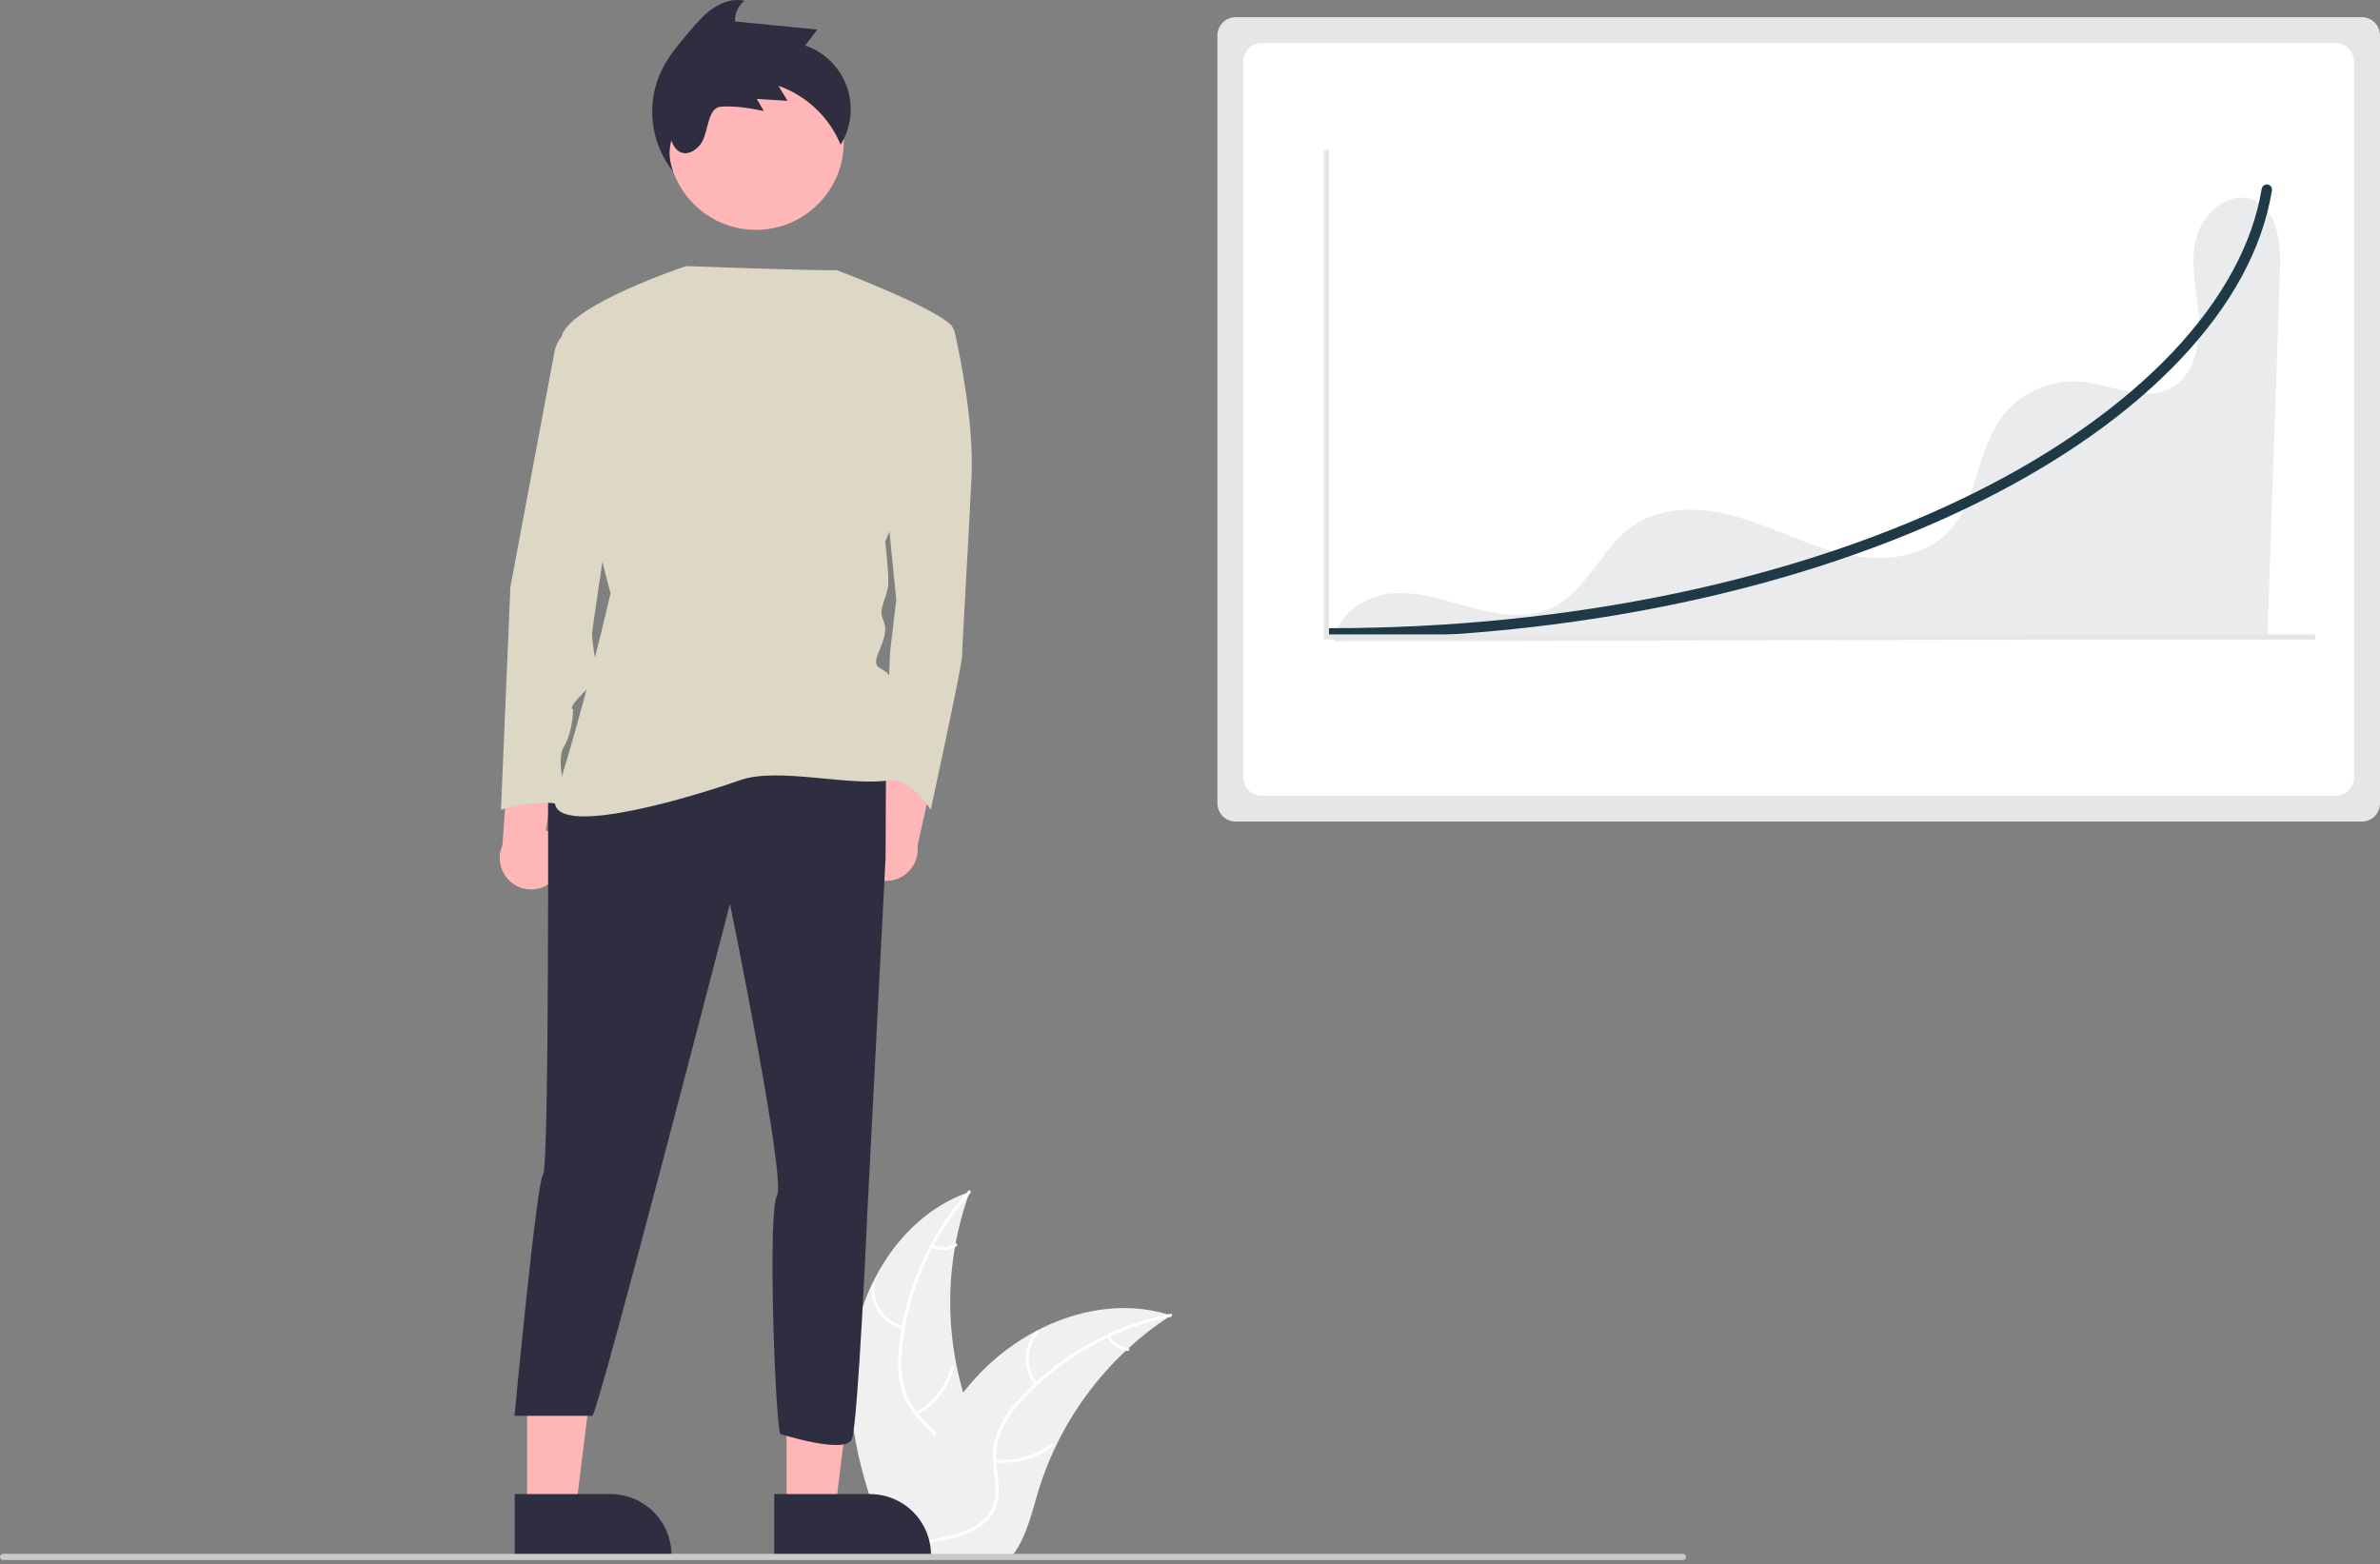 <svg width="251" height="165" viewBox="0 0 251 165" fill="none" xmlns="http://www.w3.org/2000/svg">
<rect x="0" y="0" width="251" height="165" fill="#808080" stroke="none"/>
<g clip-path="url(#clip0_109_1278)">
<path d="M89.875 142.569C90.783 135.268 95.308 128.074 102.271 125.698C99.525 133.213 99.525 141.457 102.273 148.971C103.343 151.866 104.834 154.973 103.828 157.89C103.201 159.705 101.669 161.094 99.957 161.962C98.245 162.83 96.344 163.244 94.467 163.65L94.098 163.955C91.119 157.228 88.967 149.87 89.875 142.569Z" fill="#F0F0F0"/>
<path d="M102.34 125.836C98.285 130.379 95.765 136.085 95.137 142.143C94.979 143.444 95.027 144.763 95.279 146.049C95.565 147.295 96.18 148.441 97.059 149.369C97.861 150.25 98.784 151.059 99.358 152.12C99.644 152.667 99.81 153.269 99.847 153.885C99.884 154.502 99.79 155.119 99.572 155.697C99.065 157.15 98.066 158.335 97.049 159.46C95.92 160.708 94.727 161.988 94.247 163.643C94.189 163.844 93.881 163.742 93.939 163.541C94.775 160.661 97.57 159.025 98.904 156.431C99.526 155.221 99.787 153.815 99.204 152.537C98.694 151.42 97.743 150.585 96.923 149.7C96.052 148.808 95.413 147.716 95.062 146.519C94.745 145.25 94.646 143.935 94.77 142.632C95.003 139.695 95.695 136.812 96.823 134.09C98.093 130.976 99.886 128.102 102.126 125.593C102.264 125.437 102.478 125.682 102.34 125.836Z" fill="white"/>
<path d="M95.224 140.18C94.222 139.937 93.34 139.345 92.733 138.511C92.127 137.677 91.837 136.654 91.915 135.626C91.932 135.418 92.256 135.434 92.239 135.642C92.165 136.6 92.435 137.552 93.001 138.328C93.567 139.103 94.392 139.651 95.326 139.872C95.529 139.92 95.426 140.228 95.224 140.18Z" fill="white"/>
<path d="M96.593 148.975C98.403 147.895 99.739 146.172 100.335 144.15C100.394 143.949 100.702 144.051 100.643 144.251C100.019 146.354 98.625 148.144 96.739 149.265C96.559 149.371 96.414 149.081 96.593 148.975L96.593 148.975Z" fill="white"/>
<path d="M98.394 131.283C98.762 131.458 99.168 131.539 99.575 131.518C99.982 131.497 100.377 131.376 100.726 131.165C100.904 131.056 101.049 131.346 100.872 131.454C100.486 131.686 100.049 131.819 99.599 131.843C99.149 131.867 98.701 131.781 98.292 131.591C98.252 131.576 98.219 131.547 98.2 131.509C98.181 131.471 98.177 131.427 98.189 131.386C98.203 131.345 98.232 131.312 98.27 131.292C98.309 131.273 98.353 131.27 98.394 131.283Z" fill="white"/>
<path d="M123.496 138.738C123.386 138.809 123.277 138.881 123.167 138.954C121.701 139.919 120.315 141.001 119.024 142.189C118.922 142.28 118.821 142.373 118.723 142.466C115.642 145.363 113.127 148.806 111.303 152.622C110.579 154.141 109.972 155.713 109.486 157.324C108.816 159.549 108.265 162.015 106.938 163.834C106.802 164.026 106.654 164.209 106.495 164.382H94.499C94.472 164.368 94.445 164.357 94.417 164.344L93.938 164.365C93.958 164.281 93.98 164.193 93.999 164.108C94.01 164.059 94.023 164.01 94.034 163.96C94.042 163.928 94.051 163.895 94.056 163.865C94.059 163.854 94.062 163.843 94.064 163.834C94.07 163.804 94.078 163.777 94.084 163.75C94.204 163.26 94.328 162.77 94.456 162.28C94.456 162.277 94.456 162.277 94.458 162.274C95.441 158.544 96.744 154.863 98.564 151.497C98.618 151.396 98.673 151.292 98.733 151.191C99.562 149.678 100.513 148.235 101.577 146.877C102.162 146.136 102.784 145.424 103.441 144.745C105.141 142.995 107.106 141.523 109.264 140.383C113.567 138.112 118.548 137.241 123.145 138.629C123.263 138.664 123.378 138.7 123.496 138.738Z" fill="#F0F0F0"/>
<path d="M123.469 138.891C117.495 140.077 112.048 143.115 107.9 147.574C106.99 148.518 106.234 149.6 105.661 150.779C105.14 151.946 104.94 153.231 105.084 154.501C105.194 155.687 105.443 156.889 105.263 158.081C105.161 158.691 104.932 159.271 104.591 159.786C104.249 160.3 103.802 160.737 103.28 161.066C102 161.922 100.489 162.266 99 162.552C97.347 162.869 95.624 163.172 94.245 164.205C94.077 164.33 93.893 164.064 94.06 163.939C96.461 162.142 99.678 162.519 102.305 161.25C103.53 160.659 104.585 159.694 104.888 158.322C105.154 157.123 104.897 155.884 104.776 154.684C104.618 153.447 104.765 152.19 105.205 151.023C105.716 149.819 106.429 148.71 107.312 147.744C109.266 145.539 111.555 143.654 114.094 142.16C116.983 140.438 120.145 139.223 123.444 138.567C123.648 138.527 123.671 138.851 123.469 138.891V138.891Z" fill="white"/>
<path d="M109.151 146.06C108.497 145.262 108.149 144.259 108.167 143.228C108.185 142.197 108.569 141.206 109.251 140.432C109.389 140.276 109.638 140.483 109.499 140.64C108.864 141.359 108.506 142.282 108.491 143.242C108.476 144.202 108.804 145.136 109.417 145.875C109.551 146.036 109.283 146.22 109.151 146.06Z" fill="white"/>
<path d="M104.949 153.906C107.044 154.133 109.148 153.561 110.841 152.306C111.009 152.181 111.193 152.448 111.026 152.572C109.262 153.876 107.071 154.466 104.891 154.225C104.683 154.202 104.742 153.883 104.949 153.906Z" fill="white"/>
<path d="M117.038 140.864C117.227 141.225 117.502 141.534 117.84 141.763C118.177 141.991 118.566 142.132 118.971 142.173C119.179 142.194 119.12 142.513 118.914 142.492C118.466 142.445 118.036 142.288 117.663 142.037C117.29 141.785 116.984 141.446 116.772 141.049C116.749 141.013 116.74 140.97 116.748 140.928C116.755 140.886 116.779 140.848 116.813 140.823C116.848 140.799 116.892 140.789 116.934 140.797C116.976 140.805 117.014 140.829 117.038 140.864Z" fill="white"/>
<path d="M130.308 1.814C129.8 1.815 129.313 2.017 128.954 2.376C128.595 2.735 128.393 3.222 128.392 3.73V84.739C128.393 85.247 128.595 85.734 128.954 86.093C129.313 86.452 129.8 86.654 130.308 86.654H249.084C249.592 86.654 250.079 86.452 250.438 86.093C250.797 85.734 250.999 85.247 251 84.739V3.73C250.999 3.222 250.797 2.735 250.438 2.376C250.079 2.017 249.592 1.815 249.084 1.814H130.308Z" fill="#E6E6E6"/>
<path d="M133.045 4.551C132.537 4.552 132.05 4.754 131.691 5.113C131.332 5.472 131.13 5.959 131.129 6.467V82.002C131.13 82.51 131.332 82.997 131.691 83.356C132.05 83.715 132.537 83.917 133.045 83.918H246.347C246.855 83.917 247.342 83.715 247.701 83.356C248.061 82.997 248.263 82.51 248.263 82.002V6.467C248.263 5.959 248.061 5.472 247.701 5.113C247.342 4.754 246.855 4.552 246.347 4.551H133.045Z" fill="white"/>
<path opacity="0.1" d="M237.586 21.069C234.981 20.052 232.171 22.603 231.561 25.332C230.95 28.062 231.731 30.885 231.903 33.677C232.075 36.468 231.344 39.71 228.853 40.983C225.989 42.447 222.629 40.544 219.426 40.254C217.827 40.127 216.222 40.408 214.761 41.07C213.299 41.731 212.03 42.753 211.071 44.039C208.429 47.663 208.563 52.926 205.437 56.142C202.721 58.936 198.295 59.3 194.495 58.436C190.695 57.572 187.202 55.694 183.466 54.588C179.73 53.481 175.405 53.25 172.203 55.471C168.861 57.79 167.373 62.335 163.704 64.091C161.109 65.333 158.038 64.859 155.261 64.107C152.485 63.355 149.685 62.341 146.819 62.582C143.952 62.824 140.964 64.801 140.737 67.669L239.113 67.394C239.56 54.409 240.007 41.424 240.454 28.439C240.551 25.619 240.215 22.095 237.586 21.069Z" fill="#1F3A46"/>
<path d="M90.355 90.742C90.184 90.291 90.114 89.808 90.149 89.326C90.185 88.845 90.326 88.377 90.562 87.956C90.798 87.534 91.124 87.17 91.516 86.888C91.908 86.607 92.357 86.415 92.831 86.325L94.559 74.717L99.101 78.788L96.763 89.187C96.861 89.994 96.659 90.808 96.195 91.476C95.732 92.144 95.04 92.619 94.25 92.811C93.46 93.003 92.627 92.898 91.91 92.517C91.192 92.135 90.639 91.504 90.355 90.742Z" fill="#FFB6B6"/>
<path d="M58.665 92.504C58.96 92.122 59.168 91.68 59.273 91.209C59.379 90.737 59.38 90.249 59.276 89.778C59.172 89.306 58.966 88.863 58.673 88.48C58.379 88.096 58.005 87.782 57.577 87.559L59.292 75.949L53.765 78.526L52.984 89.156C52.657 89.9 52.614 90.738 52.863 91.512C53.113 92.286 53.637 92.941 54.337 93.354C55.038 93.766 55.865 93.908 56.663 93.751C57.46 93.595 58.173 93.151 58.665 92.504V92.504Z" fill="#FFB6B6"/>
<path d="M82.959 159.257L88.087 159.257L90.527 139.477L82.958 139.478L82.959 159.257Z" fill="#FFB6B6"/>
<path d="M81.651 157.583L91.75 157.583H91.75C93.457 157.583 95.094 158.261 96.301 159.468C97.508 160.674 98.186 162.311 98.186 164.018V164.227L81.651 164.228L81.651 157.583Z" fill="#2F2E41"/>
<path d="M55.591 159.257L60.719 159.257L63.159 139.477L55.59 139.478L55.591 159.257Z" fill="#FFB6B6"/>
<path d="M54.283 157.583L64.382 157.583H64.383C66.089 157.583 67.726 158.261 68.933 159.468C70.14 160.674 70.818 162.311 70.818 164.018V164.227L54.284 164.228L54.283 157.583Z" fill="#2F2E41"/>
<path d="M79.724 24.244C84.84 24.244 88.987 20.096 88.987 14.98C88.987 9.864 84.84 5.717 79.724 5.717C74.608 5.717 70.461 9.864 70.461 14.98C70.461 20.096 74.608 24.244 79.724 24.244Z" fill="#FFB6B6"/>
<path d="M57.796 81.764C57.796 81.764 57.932 123.216 57.271 123.878C56.609 124.54 54.26 149.33 54.26 149.33H62.471C63.018 149.33 76.984 95.328 76.984 95.328C76.984 95.328 82.939 124.442 81.947 126.096C80.954 127.75 81.728 149.435 82.278 151.239C82.278 151.239 89.177 153.447 89.838 151.793C90.5 150.139 91.48 127.709 91.48 127.709L93.396 90.489L93.438 80.772L57.796 81.764Z" fill="#2F2E41"/>
<path d="M95.842 34.123H99.528C99.799 34.123 100.062 34.215 100.273 34.385C100.485 34.554 100.632 34.79 100.692 35.054C101.261 37.573 102.727 44.712 102.459 50.334C102.128 57.282 101.466 68.2 101.466 69.192C101.466 70.185 98.158 85.403 98.158 85.403C98.158 85.403 95.883 81.665 93.382 82.376L93.857 68.861L94.519 63.237L93.526 53.312L95.842 34.123Z" fill="#DDD7C6"/>
<path d="M72.353 28.066C72.353 28.066 60.608 31.973 59.285 35.282C57.961 38.59 64.386 62.574 64.386 62.574C64.386 62.574 61.923 73.521 58.623 83.914C57.121 88.644 71.453 84.595 78.07 82.279C82.17 80.857 89.754 83.041 94.022 82.26C94.022 82.26 94.684 73.328 94.022 71.674C93.361 70.019 91.707 71.012 92.699 68.696C93.692 66.38 93.361 66.049 93.03 65.057C92.699 64.064 93.692 62.741 93.692 61.418C93.692 60.094 93.361 57.117 93.361 57.117C93.361 57.117 102.293 36.274 100.308 34.289C98.323 32.304 88.219 28.479 88.219 28.479C88.219 28.479 88.47 28.638 72.353 28.066Z" fill="#DDD7C6"/>
<path d="M61.435 34.123L60.26 34.711C59.803 34.94 59.405 35.271 59.097 35.679C58.789 36.088 58.58 36.562 58.485 37.064L53.826 61.914L52.833 85.403C52.833 85.403 58.458 83.749 60.112 85.403C60.112 85.403 58.458 80.441 59.45 78.786C60.443 77.132 60.443 74.816 60.443 74.816C60.443 74.816 59.781 74.816 61.435 73.162C63.089 71.508 63.42 70.846 63.089 70.516C62.758 70.185 62.428 67.207 62.428 66.876C62.428 66.545 65.736 44.38 65.736 44.38L61.435 34.123Z" fill="#DDD7C6"/>
<path d="M140.266 67.349C140.121 67.349 139.982 67.292 139.879 67.189C139.777 67.086 139.719 66.947 139.719 66.802C139.719 66.657 139.777 66.517 139.879 66.415C139.982 66.312 140.121 66.255 140.266 66.255C165.558 66.255 189.679 61.191 208.185 51.995C225.538 43.372 236.596 31.68 238.524 19.915C238.535 19.844 238.561 19.776 238.598 19.714C238.636 19.653 238.686 19.6 238.744 19.558C238.802 19.515 238.868 19.485 238.938 19.469C239.008 19.452 239.081 19.45 239.152 19.461C239.223 19.473 239.291 19.498 239.352 19.536C239.413 19.574 239.467 19.623 239.509 19.682C239.551 19.74 239.581 19.806 239.597 19.876C239.614 19.946 239.616 20.019 239.604 20.09L239.604 20.091C238.603 26.203 235.353 32.198 229.944 37.91C224.61 43.543 217.453 48.612 208.672 52.975C190.018 62.245 165.724 67.349 140.266 67.349Z" fill="#1F3A46"/>
<path d="M244.158 67.46H139.613V15.809H140.161V66.912H244.158V67.46Z" fill="#E6E6E6"/>
<path d="M70.993 18.101C70.57 17.061 70.501 15.912 70.799 14.83C71.556 16.837 73.059 16.224 73.825 15.283C74.786 14.102 74.509 11.377 76.026 11.255C77.543 11.133 79.06 11.42 80.554 11.706C80.307 11.281 80.059 10.857 79.811 10.434C80.893 10.501 81.974 10.568 83.055 10.635C82.733 10.105 82.411 9.575 82.089 9.046C83.559 9.562 84.903 10.383 86.035 11.454C87.167 12.524 88.06 13.822 88.656 15.261C89.217 14.353 89.567 13.331 89.679 12.27C89.791 11.209 89.663 10.136 89.304 9.131C88.945 8.126 88.365 7.215 87.606 6.465C86.847 5.715 85.929 5.145 84.92 4.798C85.347 4.238 85.773 3.679 86.2 3.119L77.518 2.262C77.497 1.844 77.577 1.427 77.753 1.046C77.929 0.666 78.195 0.335 78.528 0.08C77.392 -0.176 76.186 0.209 75.22 0.861C74.254 1.512 73.486 2.411 72.73 3.299C71.587 4.642 70.429 6.007 69.68 7.605C68.912 9.306 68.629 11.186 68.86 13.037C69.092 14.889 69.83 16.641 70.993 18.101ZM71.098 14.024L71.098 14.024L71.107 14.022L71.098 14.024Z" fill="#2F2E41"/>
<path d="M177.476 164.536H0.326C0.24 164.535 0.157 164.501 0.096 164.44C0.035 164.379 0.001 164.296 0.001 164.21C0.001 164.123 0.035 164.041 0.096 163.98C0.157 163.918 0.24 163.884 0.326 163.884H177.476C177.562 163.884 177.645 163.918 177.706 163.98C177.766 164.041 177.801 164.123 177.801 164.21C177.801 164.296 177.766 164.379 177.706 164.44C177.645 164.501 177.562 164.535 177.476 164.536Z" fill="#CACACA"/>
</g>
<defs>
<clipPath id="clip0_109_1278">
<rect width="251" height="164.536" fill="white"/>
</clipPath>
</defs>
</svg>
